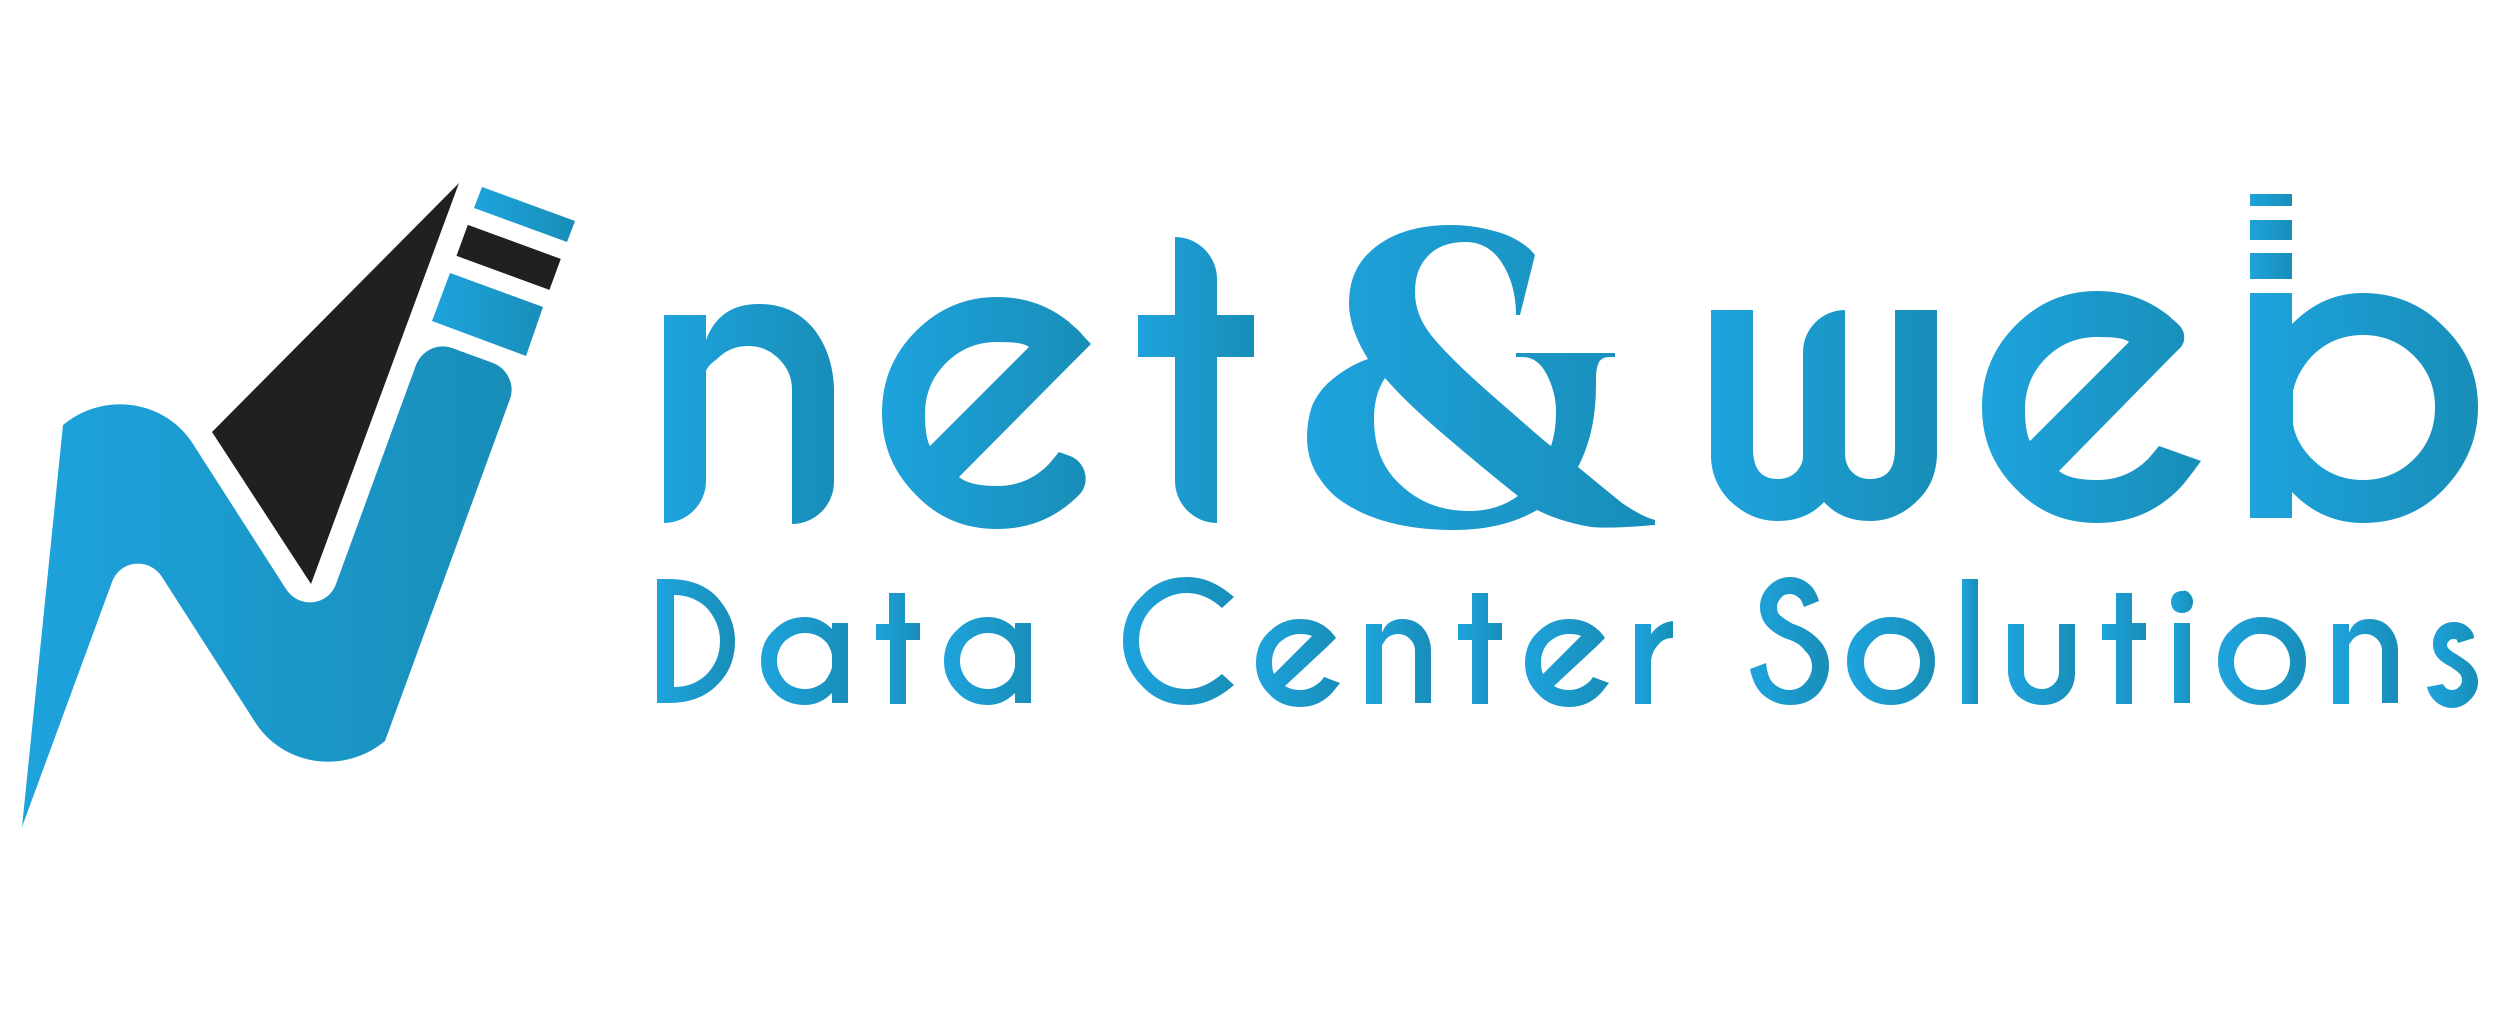 <?xml version="1.0" encoding="utf-8"?>
<!-- Generator: Adobe Illustrator 26.0.3, SVG Export Plug-In . SVG Version: 6.00 Build 0)  -->
<svg version="1.1" id="katman_1" xmlns="http://www.w3.org/2000/svg" xmlns:xlink="http://www.w3.org/1999/xlink" x="0px" y="0px"
	 viewBox="0 0 250 101" style="enable-background:new 0 0 250 101;" xml:space="preserve">
<style type="text/css">
	.st0{fill:url(#SVGID_1_);}
	.st1{fill:url(#SVGID_00000054984725362850674500000006214225423116986240_);}
	.st2{fill:url(#SVGID_00000142170742728082398580000018307229493589012868_);}
	.st3{fill:#202020;}
	.st4{fill:url(#SVGID_00000153699713414881449970000005021471709968204473_);}
	.st5{fill:url(#SVGID_00000062879148963896115650000012210112960535977901_);}
	.st6{fill:url(#SVGID_00000068639838373412152590000008967285455439654077_);}
	.st7{fill:url(#SVGID_00000148654848528666743810000011732409591893298568_);}
	.st8{fill:url(#SVGID_00000089538351804347566560000016661360179410542989_);}
	.st9{fill:url(#SVGID_00000000905246733007553410000010709967427889894295_);}
	.st10{fill:url(#SVGID_00000017496913071557492810000005740504540080002720_);}
	.st11{fill:url(#SVGID_00000086687808638767890430000009899647482249869698_);}
	.st12{fill:url(#SVGID_00000152254654632056266280000018355243715451440257_);}
	.st13{fill:url(#SVGID_00000163035591085502230870000006755828841895385783_);}
	.st14{fill:url(#SVGID_00000089559383560094825590000012444554335781282490_);}
	.st15{fill:url(#SVGID_00000019667457540374378710000013881343103681750445_);}
	.st16{fill:url(#SVGID_00000046336560613522640690000007521720995499588994_);}
	.st17{fill:url(#SVGID_00000054254206227791832130000001790402160528341689_);}
	.st18{fill:url(#SVGID_00000105392091476836808620000006905777985275838106_);}
	.st19{fill:url(#SVGID_00000010307704271403782960000002591534909095662476_);}
	.st20{fill:url(#SVGID_00000144326385790793923700000002350026584639685784_);}
	.st21{fill:url(#SVGID_00000049181025074887221670000003710776147138152615_);}
	.st22{fill:url(#SVGID_00000124863422359148394540000009063947462619176583_);}
	.st23{fill:url(#SVGID_00000049916730461868152090000016685428943134477753_);}
	.st24{fill:url(#SVGID_00000072966169542514698810000010458010054546598579_);}
	.st25{fill:url(#SVGID_00000099631442553447273740000018180113325197925048_);}
	.st26{fill:url(#SVGID_00000128465328997332881900000012017567503592901511_);}
	.st27{fill:url(#SVGID_00000022549760888292067900000013149931400273195437_);}
	.st28{fill:url(#SVGID_00000125580219451128621590000010427323838478318482_);}
	.st29{fill:url(#SVGID_00000149350854596381926490000017807026659611763585_);}
	.st30{fill:url(#SVGID_00000060709324806022900020000002184396707582494364_);}
	.st31{fill:url(#SVGID_00000134930111380578517960000015002317390612132790_);}
	.st32{fill:url(#SVGID_00000135681567721947153560000001042189325428660415_);}
</style>
<g>
	<linearGradient id="SVGID_1_" gradientUnits="userSpaceOnUse" x1="43.224" y1="31.42" x2="54.338" y2="31.42">
		<stop  offset="0" style="stop-color:#1EA3DD"/>
		<stop  offset="1" style="stop-color:#188EB8"/>
	</linearGradient>
	<polygon class="st0" points="43.2,32.1 45,27.3 54.3,30.7 52.6,35.6 	"/>
	
		<linearGradient id="SVGID_00000063617698233613712230000017964409696405710511_" gradientUnits="userSpaceOnUse" x1="2.221" y1="58.678" x2="51.143" y2="58.678">
		<stop  offset="0" style="stop-color:#1EA3DD"/>
		<stop  offset="1" style="stop-color:#188EB8"/>
	</linearGradient>
	<path style="fill:url(#SVGID_00000063617698233613712230000017964409696405710511_);" d="M41.6,36.5l-8,21.9
		c-0.8,2.2-3.7,2.5-5,0.5l-9.3-14.5c-2.8-4.4-8.9-5.3-13-1.9l0,0L2.2,82.7l0,0l9-24.5c0.8-2.2,3.7-2.5,5-0.5l9.3,14.5
		c2.8,4.4,8.9,5.3,13,1.9l0,0L51,39.9c0.5-1.4-0.2-3-1.7-3.6l-4.1-1.5C43.8,34.3,42.2,35,41.6,36.5z"/>
	
		<linearGradient id="SVGID_00000056402929362984279840000002851687525780427675_" gradientUnits="userSpaceOnUse" x1="47.395" y1="21.435" x2="57.493" y2="21.435">
		<stop  offset="0" style="stop-color:#1EA3DD"/>
		<stop  offset="1" style="stop-color:#188EB8"/>
	</linearGradient>
	<polygon style="fill:url(#SVGID_00000056402929362984279840000002851687525780427675_);" points="47.4,20.8 48.2,18.7 57.5,22.1 
		56.7,24.2 	"/>
	<rect x="49.2" y="20.8" transform="matrix(0.344 -0.939 0.939 0.344 9.19 64.63)" class="st3" width="3.3" height="9.9"/>
</g>
<polygon class="st3" points="45.9,18.3 31.1,58.4 21.2,43.2 "/>
<g>
	
		<linearGradient id="SVGID_00000093864660010885712580000000321891684883214983_" gradientUnits="userSpaceOnUse" x1="171.146" y1="41.552" x2="193.761" y2="41.552">
		<stop  offset="0" style="stop-color:#1EA3DD"/>
		<stop  offset="1" style="stop-color:#188EB8"/>
	</linearGradient>
	<path style="fill:url(#SVGID_00000093864660010885712580000000321891684883214983_);" d="M180.3,45.7V35.2c0-2.3,1.9-4.2,4.2-4.2
		l0,0v14.3c0,0.7,0.2,1.4,0.7,1.9c0.5,0.5,1.1,0.7,1.8,0.7c1.7,0,2.5-1,2.5-3.1V31h4.2v14.6c-0.1,1.8-0.7,3.3-2,4.5
		c-1.3,1.3-2.9,2-4.7,2c-1.9,0-3.4-0.6-4.6-1.9c-1.2,1.3-2.8,1.9-4.6,1.9c-1.9,0-3.4-0.7-4.8-2c-1.2-1.2-1.9-2.8-1.9-4.5V31h4.2
		v13.8c0,2.1,0.8,3.1,2.5,3.1c0.7,0,1.3-0.2,1.8-0.7C180,46.8,180.3,46.2,180.3,45.7z"/>
	
		<linearGradient id="SVGID_00000173871247100614978980000008643679709752669338_" gradientUnits="userSpaceOnUse" x1="198.236" y1="40.833" x2="220.143" y2="40.833">
		<stop  offset="0" style="stop-color:#1EA3DD"/>
		<stop  offset="1" style="stop-color:#188EB8"/>
	</linearGradient>
	<path style="fill:url(#SVGID_00000173871247100614978980000008643679709752669338_);" d="M205.9,47.1c0.7,0.6,2,0.9,3.8,0.9
		c2,0,3.7-0.7,5.1-2.1c0.2-0.2,0.5-0.6,1.1-1.3l4.2,1.5c-1,1.4-1.8,2.4-2.2,2.8c-2.3,2.3-5,3.4-8.2,3.4c-3.2,0-5.9-1.1-8.1-3.4
		c-2.3-2.3-3.4-5-3.4-8.2c0-3.2,1.1-5.9,3.4-8.2c2.3-2.3,5-3.4,8.1-3.4c2.7,0,5.1,0.8,7.2,2.5c0.3,0.3,0.7,0.6,1,0.9c0,0,0,0,0,0
		c0.7,0.7,0.7,1.8,0,2.4l-1,1L205.9,47.1z M212.9,34.2c-0.5-0.4-1.5-0.5-3.2-0.5c-2,0-3.7,0.7-5.1,2.1c-1.4,1.4-2.1,3.1-2.1,5.1
		c0,1.6,0.2,2.7,0.5,3.2L212.9,34.2z"/>
</g>
<g>
	
		<linearGradient id="SVGID_00000152963597188613676730000010448638378340314809_" gradientUnits="userSpaceOnUse" x1="66.343" y1="41.39" x2="83.269" y2="41.39">
		<stop  offset="0" style="stop-color:#1EA3DD"/>
		<stop  offset="1" style="stop-color:#188EB8"/>
	</linearGradient>
	<path style="fill:url(#SVGID_00000152963597188613676730000010448638378340314809_);" d="M70.6,37.1v11c0,2.3-1.9,4.2-4.2,4.2l0,0
		V31.5h4.2V34c0.9-2.4,2.6-3.6,5.3-3.6c2.3,0,4,0.8,5.4,2.4c1.3,1.6,2,3.6,2.1,6v9.4c0,2.3-1.9,4.2-4.2,4.2l0,0V39
		c0-1.2-0.4-2.2-1.3-3.1c-0.9-0.9-1.9-1.3-3.1-1.3c-1.2,0-2.2,0.4-3.1,1.3C71,36.4,70.7,36.8,70.6,37.1z"/>
	
		<linearGradient id="SVGID_00000055688268616922724110000006332880228803204278_" gradientUnits="userSpaceOnUse" x1="88.189" y1="41.38" x2="109.023" y2="41.38">
		<stop  offset="0" style="stop-color:#1EA3DD"/>
		<stop  offset="1" style="stop-color:#188EB8"/>
	</linearGradient>
	<path style="fill:url(#SVGID_00000055688268616922724110000006332880228803204278_);" d="M95.9,47.7c0.7,0.6,2,0.9,3.8,0.9
		c2,0,3.7-0.7,5.1-2.1c0.2-0.2,0.5-0.6,1.1-1.3l1.1,0.4c1.6,0.6,2.1,2.7,0.9,3.9c0,0,0,0,0,0c-2.3,2.3-5,3.4-8.2,3.4
		c-3.2,0-5.9-1.1-8.1-3.4c-2.3-2.3-3.4-5-3.4-8.2c0-3.2,1.1-5.9,3.4-8.2c2.3-2.3,5-3.4,8.1-3.4c2.7,0,5.1,0.8,7.2,2.5
		c0.3,0.3,0.7,0.6,1,0.9c0.1,0.1,0.5,0.6,1.2,1.3l-2.1,2.1L95.9,47.7z M102.9,34.7c-0.5-0.4-1.5-0.5-3.2-0.5c-2,0-3.7,0.7-5.1,2.1
		c-1.4,1.4-2.1,3.1-2.1,5.1c0,1.6,0.2,2.7,0.5,3.2L102.9,34.7z"/>
	
		<linearGradient id="SVGID_00000016075915776677724250000002127344855199068343_" gradientUnits="userSpaceOnUse" x1="113.741" y1="38.049" x2="125.423" y2="38.049">
		<stop  offset="0" style="stop-color:#1EA3DD"/>
		<stop  offset="1" style="stop-color:#188EB8"/>
	</linearGradient>
	<path style="fill:url(#SVGID_00000016075915776677724250000002127344855199068343_);" d="M117.5,31.5v-7.8l0,0
		c2.3,0,4.2,1.9,4.2,4.2v3.6h3.7v4.2h-3.7v16.6h0c-2.3,0-4.2-1.9-4.2-4.2V35.7h-3.7v-4.2H117.5z"/>
</g>
<g>
	<g>
		
			<linearGradient id="SVGID_00000123411905716240306790000000149838424869861541_" gradientUnits="userSpaceOnUse" x1="65.734" y1="64.129" x2="73.539" y2="64.129">
			<stop  offset="0" style="stop-color:#1EA3DD"/>
			<stop  offset="1" style="stop-color:#188EB8"/>
		</linearGradient>
		<path style="fill:url(#SVGID_00000123411905716240306790000000149838424869861541_);" d="M66.9,57.9c2,0,3.6,0.6,4.7,1.7
			c1.2,1.3,1.9,2.8,1.9,4.5c0,1.8-0.6,3.3-1.9,4.5c-1.1,1.1-2.7,1.7-4.7,1.7h-1.2V57.9H66.9z M67.4,59.5v9.2c1.3,0,2.3-0.4,3.2-1.2
			c0.9-0.9,1.4-2,1.4-3.4c0-1.3-0.5-2.4-1.4-3.4C69.7,59.9,68.6,59.5,67.4,59.5z"/>
		
			<linearGradient id="SVGID_00000071544911332006085950000001101373218323208335_" gradientUnits="userSpaceOnUse" x1="76.024" y1="66.145" x2="84.813" y2="66.145">
			<stop  offset="0" style="stop-color:#1EA3DD"/>
			<stop  offset="1" style="stop-color:#188EB8"/>
		</linearGradient>
		<path style="fill:url(#SVGID_00000071544911332006085950000001101373218323208335_);" d="M83.2,62.9v-0.6h1.6v8h-1.6v-1
			c-0.8,0.8-1.7,1.2-2.7,1.2c-1.2,0-2.3-0.4-3.1-1.3c-0.9-0.9-1.3-1.9-1.3-3.1c0-1.2,0.4-2.3,1.3-3.1c0.9-0.9,1.9-1.3,3.1-1.3
			C81.5,61.7,82.4,62.1,83.2,62.9z M83.2,66.7v-1.2c-0.1-0.5-0.3-1-0.7-1.4c-0.5-0.5-1.2-0.8-2-0.8c-0.8,0-1.4,0.3-2,0.8
			c-0.5,0.5-0.8,1.2-0.8,2c0,0.8,0.3,1.4,0.8,2c0.5,0.5,1.2,0.8,2,0.8c0.8,0,1.4-0.3,2-0.8C82.8,67.7,83.1,67.2,83.2,66.7z"/>
		
			<linearGradient id="SVGID_00000107574122588856206250000001103857214756477887_" gradientUnits="userSpaceOnUse" x1="87.455" y1="64.852" x2="91.963" y2="64.852">
			<stop  offset="0" style="stop-color:#1EA3DD"/>
			<stop  offset="1" style="stop-color:#188EB8"/>
		</linearGradient>
		<path style="fill:url(#SVGID_00000107574122588856206250000001103857214756477887_);" d="M88.9,62.3v-3h1.6v3H92V64h-1.4v6.4h-1.6
			V64h-1.4v-1.6H88.9z"/>
		
			<linearGradient id="SVGID_00000068678570093003356160000010255358817133832630_" gradientUnits="userSpaceOnUse" x1="94.37" y1="66.145" x2="103.159" y2="66.145">
			<stop  offset="0" style="stop-color:#1EA3DD"/>
			<stop  offset="1" style="stop-color:#188EB8"/>
		</linearGradient>
		<path style="fill:url(#SVGID_00000068678570093003356160000010255358817133832630_);" d="M101.5,62.9v-0.6h1.6v8h-1.6v-1
			c-0.8,0.8-1.7,1.2-2.7,1.2c-1.2,0-2.3-0.4-3.1-1.3c-0.9-0.9-1.3-1.9-1.3-3.1c0-1.2,0.4-2.3,1.3-3.1c0.9-0.9,1.9-1.3,3.1-1.3
			C99.8,61.7,100.8,62.1,101.5,62.9z M101.5,66.7v-1.2c-0.1-0.5-0.3-1-0.7-1.4c-0.5-0.5-1.2-0.8-2-0.8c-0.8,0-1.4,0.3-2,0.8
			c-0.5,0.5-0.8,1.2-0.8,2c0,0.8,0.3,1.4,0.8,2c0.5,0.5,1.2,0.8,2,0.8c0.8,0,1.4-0.3,2-0.8C101.2,67.7,101.4,67.2,101.5,66.7z"/>
		
			<linearGradient id="SVGID_00000129196971612803674580000016641722221650162562_" gradientUnits="userSpaceOnUse" x1="112.287" y1="64.125" x2="123.365" y2="64.125">
			<stop  offset="0" style="stop-color:#1EA3DD"/>
			<stop  offset="1" style="stop-color:#188EB8"/>
		</linearGradient>
		<path style="fill:url(#SVGID_00000129196971612803674580000016641722221650162562_);" d="M122.2,67.4l1.2,1.1c-1.5,1.3-3,2-4.7,2
			c-1.8,0-3.3-0.6-4.5-1.9c-1.2-1.2-1.9-2.7-1.9-4.5c0-1.8,0.6-3.3,1.9-4.5c1.2-1.3,2.7-1.9,4.5-1.9c1.7,0,3.2,0.7,4.7,2l-1.2,1.1
			c-1.1-1-2.3-1.5-3.5-1.5c-1.3,0-2.4,0.5-3.4,1.4c-0.9,0.9-1.4,2-1.4,3.4c0,1.3,0.5,2.4,1.4,3.4c0.9,0.9,2,1.4,3.4,1.4
			C119.9,68.9,121,68.4,122.2,67.4z"/>
		
			<linearGradient id="SVGID_00000127006885126429730800000016878477069866086278_" gradientUnits="userSpaceOnUse" x1="125.561" y1="66.137" x2="134.014" y2="66.137">
			<stop  offset="0" style="stop-color:#1EA3DD"/>
			<stop  offset="1" style="stop-color:#188EB8"/>
		</linearGradient>
		<path style="fill:url(#SVGID_00000127006885126429730800000016878477069866086278_);" d="M128.5,68.6c0.3,0.2,0.8,0.4,1.5,0.4
			c0.8,0,1.4-0.3,2-0.8c0.1-0.1,0.2-0.2,0.4-0.5l1.6,0.6c-0.4,0.5-0.7,0.9-0.9,1.1c-0.9,0.9-1.9,1.3-3.1,1.3c-1.2,0-2.3-0.4-3.1-1.3
			c-0.9-0.9-1.3-1.9-1.3-3.1c0-1.2,0.4-2.3,1.3-3.1c0.9-0.9,1.9-1.3,3.1-1.3c1.1,0,2,0.3,2.8,1c0.1,0.1,0.3,0.2,0.4,0.4
			c0.1,0.1,0.2,0.2,0.4,0.5l-0.8,0.8L128.5,68.6z M131.2,63.6c-0.2-0.1-0.6-0.2-1.2-0.2c-0.8,0-1.4,0.3-2,0.8
			c-0.5,0.5-0.8,1.2-0.8,2c0,0.6,0.1,1,0.2,1.2L131.2,63.6z"/>
		
			<linearGradient id="SVGID_00000116952028606142613050000015810419800554731413_" gradientUnits="userSpaceOnUse" x1="136.609" y1="66.141" x2="143.14" y2="66.141">
			<stop  offset="0" style="stop-color:#1EA3DD"/>
			<stop  offset="1" style="stop-color:#188EB8"/>
		</linearGradient>
		<path style="fill:url(#SVGID_00000116952028606142613050000015810419800554731413_);" d="M138.2,64.5v5.9h-1.6v-8h1.6v0.9
			c0.3-0.9,1-1.4,2-1.4c0.9,0,1.6,0.3,2.1,0.9c0.5,0.6,0.8,1.4,0.8,2.3v5.2h-1.6v-5.2c0-0.5-0.2-0.9-0.5-1.2
			c-0.3-0.3-0.7-0.5-1.2-0.5c-0.5,0-0.9,0.2-1.2,0.5C138.4,64.2,138.3,64.4,138.2,64.5z"/>
		
			<linearGradient id="SVGID_00000021119205215518425770000000023118559510601862_" gradientUnits="userSpaceOnUse" x1="145.758" y1="64.852" x2="150.266" y2="64.852">
			<stop  offset="0" style="stop-color:#1EA3DD"/>
			<stop  offset="1" style="stop-color:#188EB8"/>
		</linearGradient>
		<path style="fill:url(#SVGID_00000021119205215518425770000000023118559510601862_);" d="M147.2,62.3v-3h1.6v3h1.4V64h-1.4v6.4
			h-1.6V64h-1.4v-1.6H147.2z"/>
		
			<linearGradient id="SVGID_00000169546245648260563880000004008531480792045200_" gradientUnits="userSpaceOnUse" x1="152.4" y1="66.137" x2="160.853" y2="66.137">
			<stop  offset="0" style="stop-color:#1EA3DD"/>
			<stop  offset="1" style="stop-color:#188EB8"/>
		</linearGradient>
		<path style="fill:url(#SVGID_00000169546245648260563880000004008531480792045200_);" d="M155.4,68.6c0.3,0.2,0.8,0.4,1.5,0.4
			c0.8,0,1.4-0.3,2-0.8c0.1-0.1,0.2-0.2,0.4-0.5l1.6,0.6c-0.4,0.5-0.7,0.9-0.9,1.1c-0.9,0.9-1.9,1.3-3.1,1.3c-1.2,0-2.3-0.4-3.1-1.3
			c-0.9-0.9-1.3-1.9-1.3-3.1c0-1.2,0.4-2.3,1.3-3.1c0.9-0.9,1.9-1.3,3.1-1.3c1.1,0,2,0.3,2.8,1c0.1,0.1,0.3,0.2,0.4,0.4
			c0.1,0.1,0.2,0.2,0.4,0.5l-0.8,0.8L155.4,68.6z M158.1,63.6c-0.2-0.1-0.6-0.2-1.2-0.2c-0.8,0-1.4,0.3-2,0.8
			c-0.5,0.5-0.8,1.2-0.8,2c0,0.6,0.1,1,0.2,1.2L158.1,63.6z"/>
		
			<linearGradient id="SVGID_00000156580230825104267790000014268947926455806885_" gradientUnits="userSpaceOnUse" x1="163.448" y1="66.258" x2="167.292" y2="66.258">
			<stop  offset="0" style="stop-color:#1EA3DD"/>
			<stop  offset="1" style="stop-color:#188EB8"/>
		</linearGradient>
		<path style="fill:url(#SVGID_00000156580230825104267790000014268947926455806885_);" d="M165.1,63.4c0.6-0.8,1.3-1.2,2.2-1.3v1.7
			c-0.6,0-1.1,0.2-1.4,0.6c-0.5,0.5-0.8,1.1-0.8,1.9v4.1h-1.6v-8h1.6V63.4z"/>
		
			<linearGradient id="SVGID_00000093888089439718267650000014990007400662626453_" gradientUnits="userSpaceOnUse" x1="175.052" y1="64.125" x2="182.864" y2="64.125">
			<stop  offset="0" style="stop-color:#1EA3DD"/>
			<stop  offset="1" style="stop-color:#188EB8"/>
		</linearGradient>
		<path style="fill:url(#SVGID_00000093888089439718267650000014990007400662626453_);" d="M179,64c-0.9-0.3-1.6-0.7-2.2-1.3
			c-0.5-0.5-0.8-1.2-0.8-2c0-0.8,0.3-1.5,0.9-2.1c0.6-0.6,1.3-0.9,2.1-0.9c0.8,0,1.5,0.3,2.1,0.9c0.3,0.3,0.6,0.8,0.8,1.5l-1.5,0.6
			c-0.2-0.5-0.3-0.8-0.5-0.9c-0.3-0.3-0.6-0.4-0.9-0.4c-0.4,0-0.7,0.1-0.9,0.4c-0.3,0.3-0.4,0.6-0.4,0.9c0,0.4,0.1,0.7,0.4,0.9
			c0.3,0.3,0.7,0.5,1.2,0.8c1,0.3,1.8,0.8,2.5,1.5c0.8,0.8,1.1,1.7,1.1,2.7s-0.4,2-1.1,2.8c-0.8,0.8-1.7,1.1-2.8,1.1
			c-1.1,0-2-0.4-2.8-1.1c-0.6-0.6-1-1.5-1.2-2.5l1.6-0.6c0.1,0.9,0.3,1.6,0.7,2c0.4,0.4,1,0.7,1.6,0.7c0.6,0,1.2-0.2,1.6-0.7
			c0.4-0.4,0.7-1,0.7-1.6c0-0.6-0.2-1.2-0.7-1.6C180.2,64.6,179.6,64.2,179,64z"/>
		
			<linearGradient id="SVGID_00000140698649636304940500000009068304485017108911_" gradientUnits="userSpaceOnUse" x1="184.686" y1="66.137" x2="193.576" y2="66.137">
			<stop  offset="0" style="stop-color:#1EA3DD"/>
			<stop  offset="1" style="stop-color:#188EB8"/>
		</linearGradient>
		<path style="fill:url(#SVGID_00000140698649636304940500000009068304485017108911_);" d="M189.1,61.7c1.2,0,2.3,0.4,3.1,1.3
			c0.9,0.9,1.3,1.9,1.3,3.1c0,1.2-0.4,2.3-1.3,3.1c-0.9,0.9-1.9,1.3-3.1,1.3c-1.2,0-2.3-0.4-3.1-1.3c-0.9-0.9-1.3-1.9-1.3-3.1
			c0-1.2,0.4-2.3,1.3-3.1C186.9,62.1,187.9,61.7,189.1,61.7z M187.2,64.2c-0.5,0.5-0.8,1.2-0.8,2c0,0.8,0.3,1.4,0.8,2
			c0.5,0.5,1.2,0.8,2,0.8c0.8,0,1.4-0.3,2-0.8c0.5-0.5,0.8-1.2,0.8-2c0-0.8-0.3-1.4-0.8-2c-0.5-0.5-1.2-0.8-2-0.8
			C188.4,63.3,187.7,63.6,187.2,64.2z"/>
		
			<linearGradient id="SVGID_00000100374651620768940420000013543413403436925616_" gradientUnits="userSpaceOnUse" x1="196.171" y1="64.125" x2="197.796" y2="64.125">
			<stop  offset="0" style="stop-color:#1EA3DD"/>
			<stop  offset="1" style="stop-color:#188EB8"/>
		</linearGradient>
		<path style="fill:url(#SVGID_00000100374651620768940420000013543413403436925616_);" d="M197.8,57.9v12.5h-1.6V57.9H197.8z"/>
		
			<linearGradient id="SVGID_00000086660153466723153140000005248965595471497605_" gradientUnits="userSpaceOnUse" x1="200.86" y1="66.414" x2="207.594" y2="66.414">
			<stop  offset="0" style="stop-color:#1EA3DD"/>
			<stop  offset="1" style="stop-color:#188EB8"/>
		</linearGradient>
		<path style="fill:url(#SVGID_00000086660153466723153140000005248965595471497605_);" d="M204.3,70.5c-1,0-1.8-0.3-2.5-0.9
			c-0.6-0.6-0.9-1.4-1-2.3v-4.9h1.6v4.8c0,0.5,0.2,0.9,0.5,1.2c0.3,0.3,0.8,0.5,1.3,0.5c0.5,0,0.9-0.2,1.2-0.5
			c0.3-0.3,0.5-0.7,0.5-1.2v-4.8h1.6v4.9c0,0.9-0.3,1.7-0.9,2.3C206,70.2,205.2,70.5,204.3,70.5z"/>
		
			<linearGradient id="SVGID_00000129909357752242252320000015811307703490022567_" gradientUnits="userSpaceOnUse" x1="210.189" y1="64.852" x2="214.697" y2="64.852">
			<stop  offset="0" style="stop-color:#1EA3DD"/>
			<stop  offset="1" style="stop-color:#188EB8"/>
		</linearGradient>
		<path style="fill:url(#SVGID_00000129909357752242252320000015811307703490022567_);" d="M211.6,62.3v-3h1.6v3h1.4V64h-1.4v6.4
			h-1.6V64h-1.4v-1.6H211.6z"/>
		
			<linearGradient id="SVGID_00000155134741003541504780000008804736999352277636_" gradientUnits="userSpaceOnUse" x1="217.104" y1="64.707" x2="219.378" y2="64.707">
			<stop  offset="0" style="stop-color:#1EA3DD"/>
			<stop  offset="1" style="stop-color:#188EB8"/>
		</linearGradient>
		<path style="fill:url(#SVGID_00000155134741003541504780000008804736999352277636_);" d="M219,59.4c0.2,0.2,0.3,0.5,0.3,0.8
			c0,0.3-0.1,0.6-0.3,0.8c-0.2,0.2-0.5,0.3-0.8,0.3c-0.3,0-0.6-0.1-0.8-0.3c-0.2-0.2-0.3-0.5-0.3-0.8c0-0.3,0.1-0.6,0.3-0.8
			c0.2-0.2,0.5-0.3,0.8-0.3C218.5,59,218.8,59.1,219,59.4z M219,62.3v8h-1.6v-8H219z"/>
		
			<linearGradient id="SVGID_00000032636130069339626110000010475433365385665152_" gradientUnits="userSpaceOnUse" x1="221.777" y1="66.137" x2="230.668" y2="66.137">
			<stop  offset="0" style="stop-color:#1EA3DD"/>
			<stop  offset="1" style="stop-color:#188EB8"/>
		</linearGradient>
		<path style="fill:url(#SVGID_00000032636130069339626110000010475433365385665152_);" d="M226.2,61.7c1.2,0,2.3,0.4,3.1,1.3
			c0.9,0.9,1.3,1.9,1.3,3.1c0,1.2-0.4,2.3-1.3,3.1c-0.9,0.9-1.9,1.3-3.1,1.3c-1.2,0-2.3-0.4-3.1-1.3c-0.9-0.9-1.3-1.9-1.3-3.1
			c0-1.2,0.4-2.3,1.3-3.1C224,62.1,225,61.7,226.2,61.7z M224.2,64.2c-0.5,0.5-0.8,1.2-0.8,2c0,0.8,0.3,1.4,0.8,2
			c0.5,0.5,1.2,0.8,2,0.8c0.8,0,1.4-0.3,2-0.8c0.5-0.5,0.8-1.2,0.8-2c0-0.8-0.3-1.4-0.8-2c-0.5-0.5-1.2-0.8-2-0.8
			C225.5,63.3,224.8,63.6,224.2,64.2z"/>
		
			<linearGradient id="SVGID_00000030477601369868547970000010021959322864721554_" gradientUnits="userSpaceOnUse" x1="233.263" y1="66.141" x2="239.794" y2="66.141">
			<stop  offset="0" style="stop-color:#1EA3DD"/>
			<stop  offset="1" style="stop-color:#188EB8"/>
		</linearGradient>
		<path style="fill:url(#SVGID_00000030477601369868547970000010021959322864721554_);" d="M234.9,64.5v5.9h-1.6v-8h1.6v0.9
			c0.3-0.9,1-1.4,2-1.4c0.9,0,1.6,0.3,2.1,0.9c0.5,0.6,0.8,1.4,0.8,2.3v5.2h-1.6v-5.2c0-0.5-0.2-0.9-0.5-1.2
			c-0.3-0.3-0.7-0.5-1.2-0.5c-0.5,0-0.9,0.2-1.2,0.5C235.1,64.2,234.9,64.4,234.9,64.5z"/>
		
			<linearGradient id="SVGID_00000156550831929207547570000008234817775405451185_" gradientUnits="userSpaceOnUse" x1="242.678" y1="66.329" x2="247.779" y2="66.329">
			<stop  offset="0" style="stop-color:#1EA3DD"/>
			<stop  offset="1" style="stop-color:#188EB8"/>
		</linearGradient>
		<path style="fill:url(#SVGID_00000156550831929207547570000008234817775405451185_);" d="M244.5,68.7c0.2,0.2,0.4,0.3,0.7,0.3
			c0.3,0,0.5-0.1,0.7-0.3c0.2-0.2,0.3-0.4,0.3-0.7c0-0.3-0.1-0.5-0.3-0.7c-0.1-0.1-0.4-0.3-0.8-0.6c-0.6-0.3-1-0.6-1.2-0.8
			c-0.4-0.4-0.6-0.9-0.6-1.5c0-0.6,0.2-1.1,0.6-1.6c0.4-0.4,0.9-0.6,1.5-0.6c0.6,0,1.1,0.2,1.5,0.6c0.3,0.3,0.5,0.6,0.5,1l-1.6,0.5
			c0-0.1-0.1-0.2-0.1-0.3c-0.1-0.1-0.2-0.1-0.4-0.1c-0.2,0-0.3,0.1-0.4,0.2c-0.1,0.1-0.2,0.2-0.2,0.4c0,0.2,0.1,0.3,0.2,0.4
			c0.1,0.1,0.3,0.3,0.7,0.5c0.6,0.4,1.1,0.7,1.4,1c0.5,0.5,0.8,1.1,0.8,1.8c0,0.7-0.3,1.3-0.8,1.8c-0.5,0.5-1.1,0.8-1.8,0.8
			c-0.7,0-1.3-0.3-1.8-0.8c-0.3-0.3-0.6-0.8-0.7-1.3l1.6-0.3C244.3,68.4,244.4,68.6,244.5,68.7z"/>
	</g>
</g>
<g>
	
		<linearGradient id="SVGID_00000109722099337367452220000006466536724143155391_" gradientUnits="userSpaceOnUse" x1="225.002" y1="22.99" x2="229.193" y2="22.99">
		<stop  offset="0" style="stop-color:#1EA3DD"/>
		<stop  offset="1" style="stop-color:#188EB8"/>
	</linearGradient>
	<rect x="225" y="22" style="fill:url(#SVGID_00000109722099337367452220000006466536724143155391_);" width="4.2" height="2"/>
	
		<linearGradient id="SVGID_00000144340194053035565790000005463426405109234820_" gradientUnits="userSpaceOnUse" x1="225.002" y1="26.647" x2="229.193" y2="26.647">
		<stop  offset="0" style="stop-color:#1EA3DD"/>
		<stop  offset="1" style="stop-color:#188EB8"/>
	</linearGradient>
	<rect x="225" y="25.3" style="fill:url(#SVGID_00000144340194053035565790000005463426405109234820_);" width="4.2" height="2.6"/>
	
		<linearGradient id="SVGID_00000135663167929597236330000011991959688185733026_" gradientUnits="userSpaceOnUse" x1="225.002" y1="20.036" x2="229.193" y2="20.036">
		<stop  offset="0" style="stop-color:#1EA3DD"/>
		<stop  offset="1" style="stop-color:#188EB8"/>
	</linearGradient>
	<rect x="225" y="19.4" style="fill:url(#SVGID_00000135663167929597236330000011991959688185733026_);" width="4.2" height="1.2"/>
	
		<linearGradient id="SVGID_00000080197236730401174320000001938386480697217464_" gradientUnits="userSpaceOnUse" x1="225.002" y1="40.833" x2="247.779" y2="40.833">
		<stop  offset="0" style="stop-color:#1EA3DD"/>
		<stop  offset="1" style="stop-color:#188EB8"/>
	</linearGradient>
	<path style="fill:url(#SVGID_00000080197236730401174320000001938386480697217464_);" d="M244.4,32.7c-2.2-2.3-5-3.4-8.1-3.4
		c-2.7,0-5,1-7.1,3.1v-3.1H225v22.5h4.2v-2.6c2,2.1,4.4,3.1,7.1,3.1c3.2,0,5.9-1.1,8.1-3.4c2.2-2.3,3.4-5,3.4-8.2
		C247.8,37.6,246.7,34.9,244.4,32.7z M241.4,45.9c-1.4,1.4-3.1,2.1-5.1,2.1c-2,0-3.7-0.7-5.1-2.1c-1-1-1.7-2.2-1.9-3.5v-3.3
		c0.3-1.3,0.9-2.4,1.9-3.5c1.4-1.4,3.1-2.1,5.1-2.1c2,0,3.7,0.7,5.1,2.1c1.4,1.4,2.1,3.1,2.1,5.1C243.5,42.8,242.8,44.5,241.4,45.9z
		"/>
</g>
<g>
	
		<linearGradient id="SVGID_00000066476421742777465560000015009481675384305839_" gradientUnits="userSpaceOnUse" x1="130.699" y1="37.633" x2="165.369" y2="37.633">
		<stop  offset="0" style="stop-color:#1EA3DD"/>
		<stop  offset="1" style="stop-color:#188EB8"/>
	</linearGradient>
	<path style="fill:url(#SVGID_00000066476421742777465560000015009481675384305839_);" d="M165.4,52.5c-3.2,0.3-5.3,0.3-6.3,0.2
		c-2.3-0.4-4-1-5.4-1.7c-2.2,1.3-5,2-8.3,2c-4.8,0-8.6-1-11.4-3c-1-0.7-1.7-1.6-2.4-2.7c-0.6-1.1-0.9-2.3-0.9-3.5
		c0-1.2,0.2-2.3,0.5-3.2c0.4-0.9,0.9-1.6,1.5-2.2c1.2-1.1,2.6-2,4.1-2.5c-1.2-1.9-1.9-3.8-1.9-5.6c0-1.8,0.5-3.3,1.5-4.5
		c1.9-2.2,4.8-3.3,8.7-3.3c1.8,0,3.4,0.3,5,0.8c1.5,0.5,2.7,1.3,3.4,2.2l-1.5,6h-0.4c0-2.1-0.5-3.8-1.4-5.2
		c-0.9-1.4-2.1-2.1-3.7-2.1c-1.6,0-2.9,0.5-3.7,1.4c-0.9,0.9-1.3,2.1-1.3,3.6c0,1.5,0.5,2.9,1.6,4.3c1.1,1.4,3.2,3.5,6.3,6.2
		c3.1,2.7,5,4.4,5.7,4.9c0.4-1.2,0.5-2.4,0.5-3.5c0-1.2-0.3-2.4-0.9-3.6c-0.6-1.2-1.4-1.8-2.5-1.8h0h-0.6v-0.4h9.9v0.4H161h0
		c-0.6,0-0.9,0.2-1.1,0.5c-0.2,0.4-0.3,0.9-0.3,1.6v0.7c0,3.2-0.6,5.9-1.8,8.2c1.8,1.5,3.3,2.7,4.4,3.6c1.2,0.8,2.2,1.4,3.3,1.7
		V52.5z M147,51.1c1.8,0,3.4-0.5,4.8-1.5c-2.3-1.8-4.8-3.9-7.5-6.2c-2.7-2.3-4.6-4.2-5.8-5.6c-0.8,1.2-1.1,2.6-1.1,4.1
		c0,3,1,5.2,2.9,6.8C142.2,50.4,144.4,51.1,147,51.1z"/>
</g>
</svg>
